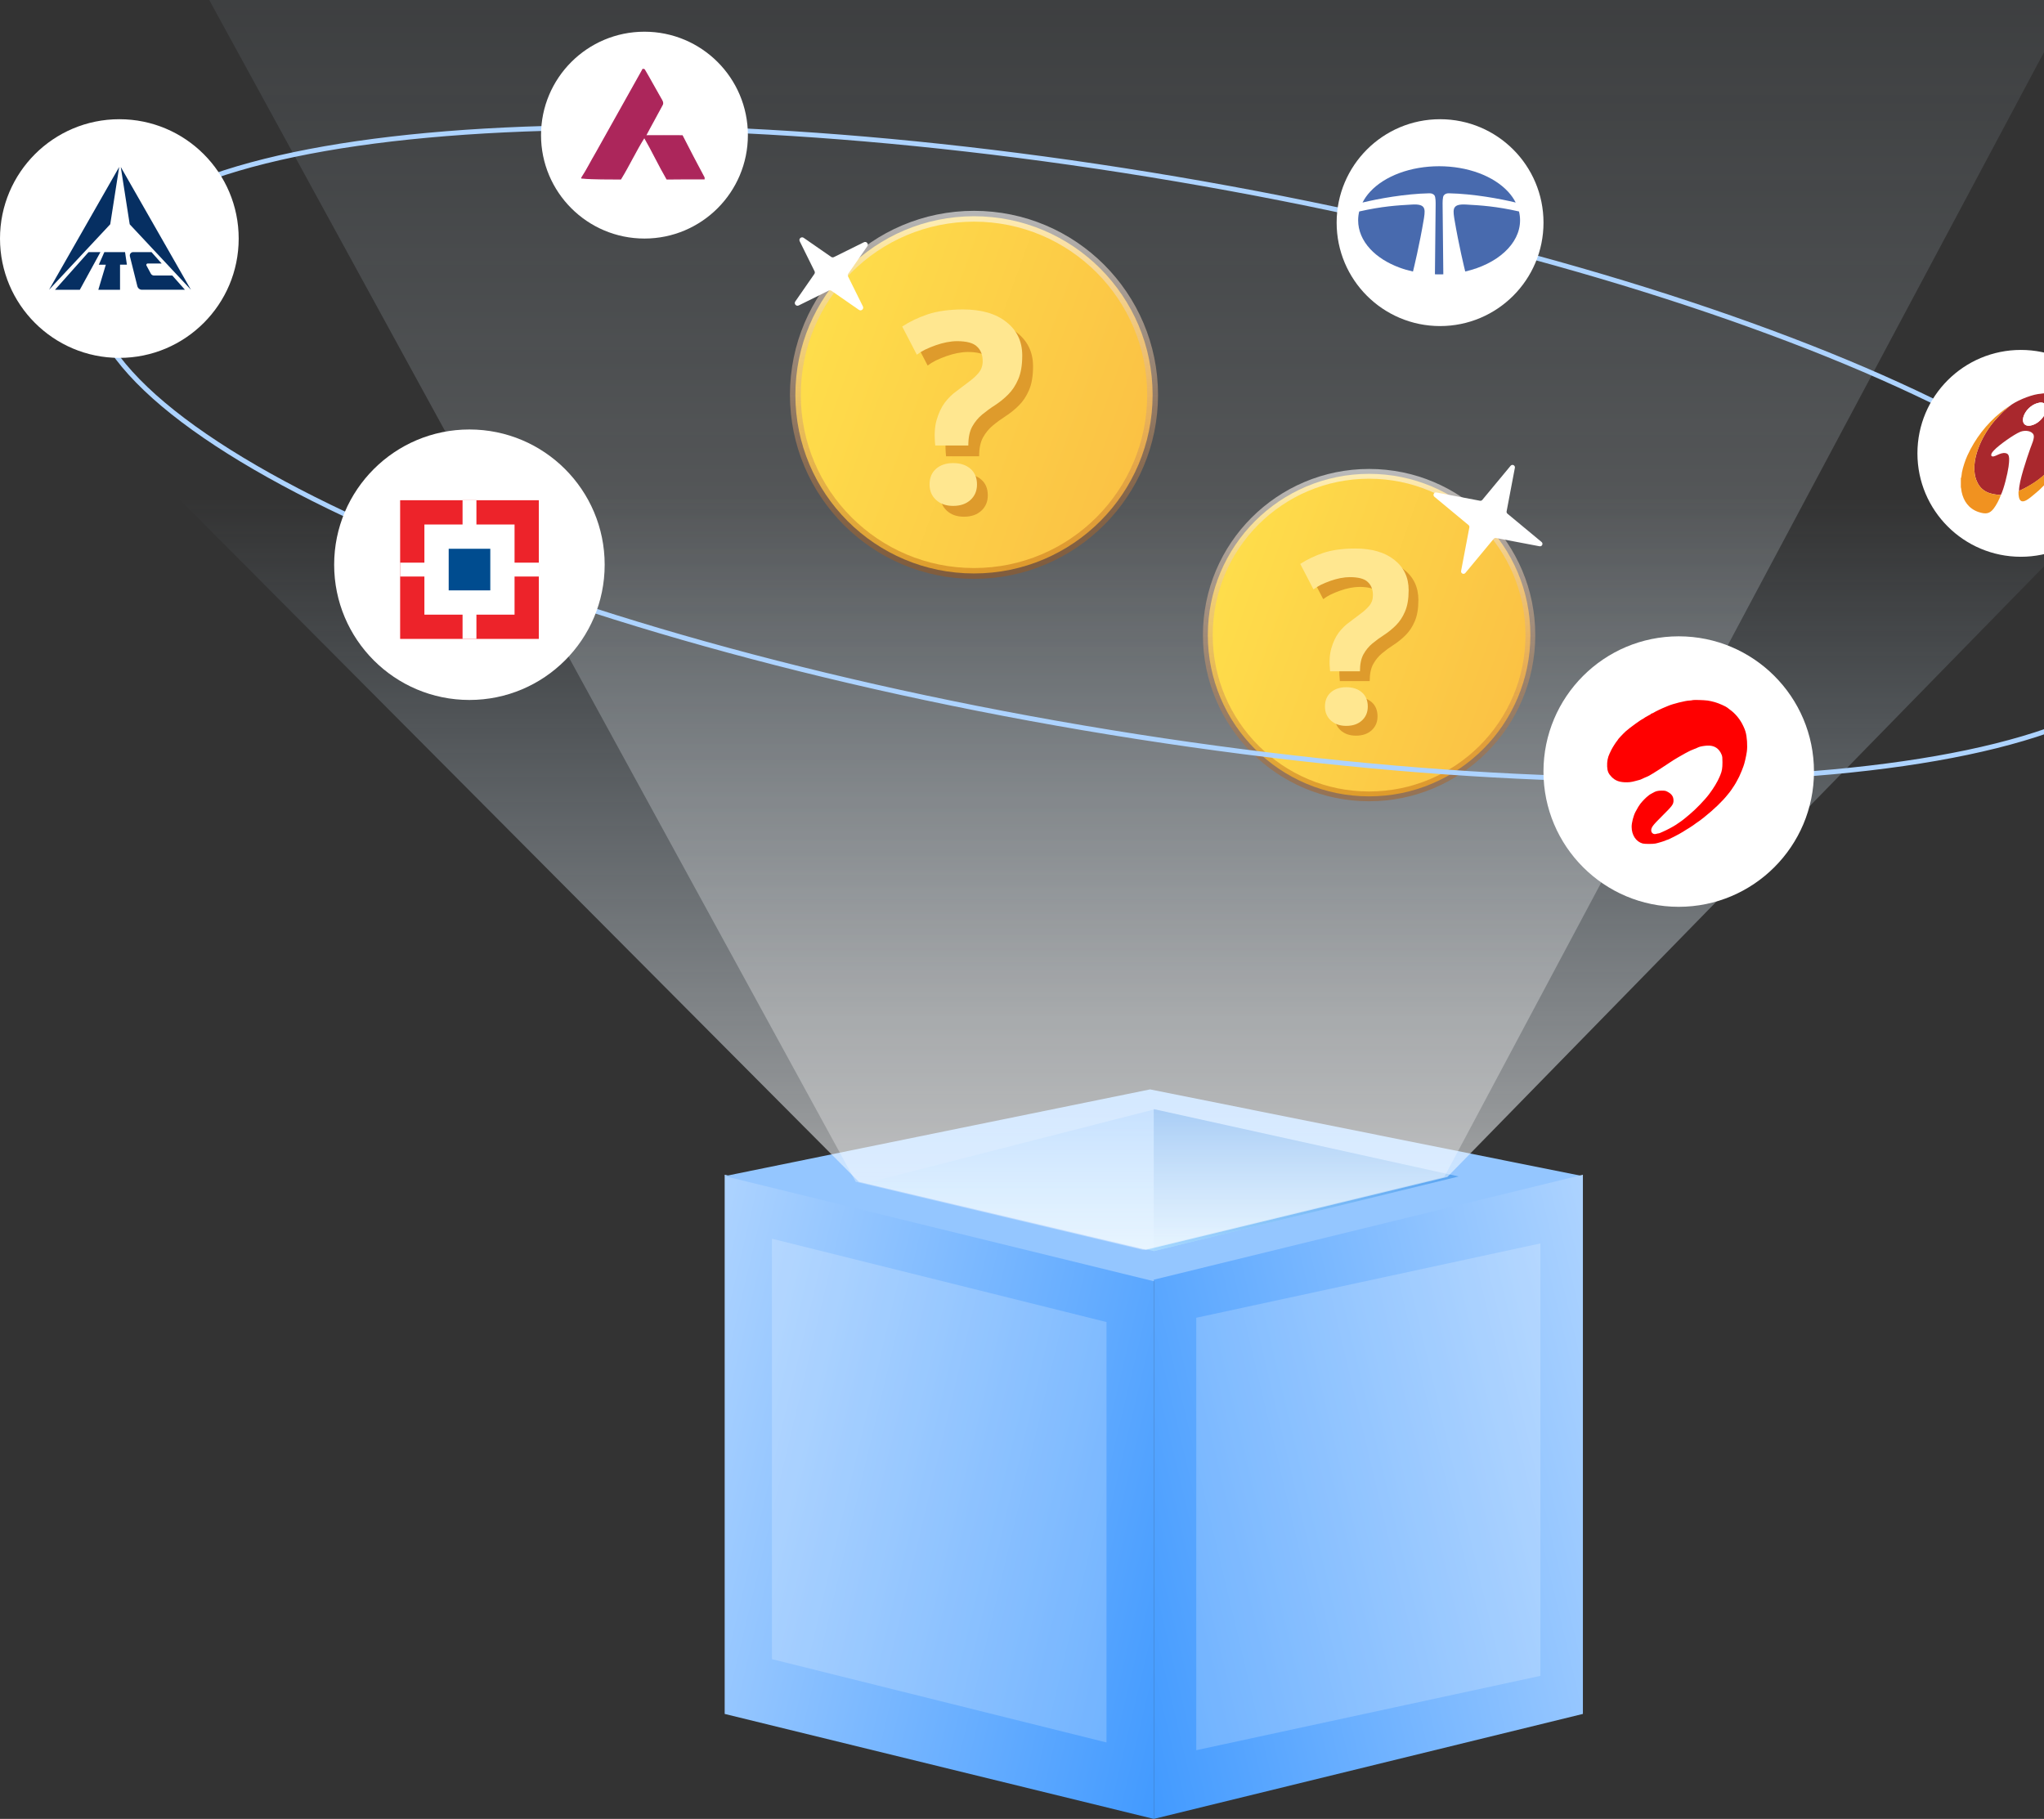 <svg width="209" height="186" viewBox="0 0 209 186" fill="none" xmlns="http://www.w3.org/2000/svg">
<rect x="0" y="0" width="209" height="186" fill="#333333" stroke="none"/>
<g clip-path="url(#clip0_4345_156445)">
<path d="M74.098 120.126L117.975 130.861V186L74.098 175.265V120.126Z" fill="url(#paint0_linear_4345_156445)"/>
<path d="M117.597 111.401L161.852 120.271L117.975 131.018L74.098 120.271L117.597 111.401Z" fill="#94C6FF"/>
<path d="M117.975 113.461L149.145 120.305L117.982 127.937L88.727 120.941L117.975 113.461Z" fill="url(#paint1_linear_4345_156445)"/>
<path d="M161.852 120.126L117.975 130.861V186L161.852 175.265V120.126Z" fill="url(#paint2_linear_4345_156445)"/>
<path d="M78.93 126.67L113.141 135.192V178.184L78.93 169.663V126.67Z" fill="white" fill-opacity="0.2"/>
<path d="M157.508 127.152L122.318 134.754V178.975L157.508 171.373V127.152Z" fill="white" fill-opacity="0.2"/>
<path d="M117.969 127.936L117.971 113.417L149.144 120.305L117.969 127.936Z" fill="url(#paint3_linear_4345_156445)"/>
<path d="M9 41.669H224.868L147.995 120.353L117.161 127.813L87.818 120.85L9 41.669Z" fill="url(#paint4_linear_4345_156445)"/>
<path d="M21.395 0H211.846L147.677 120.353L116.842 127.813L87.5 120.85L21.395 0Z" fill="url(#paint5_linear_4345_156445)"/>
<circle cx="139.991" cy="64.945" r="16.491" fill="url(#paint6_linear_4345_156445)" stroke="url(#paint7_linear_4345_156445)" stroke-width="0.999"/>
<path d="M137 69.649C136.9 68.715 136.942 67.931 137.125 67.297C137.309 66.663 137.559 66.13 137.876 65.696C138.21 65.263 138.576 64.904 138.977 64.621C139.377 64.32 139.752 64.037 140.102 63.77C140.469 63.503 140.77 63.228 141.003 62.944C141.253 62.644 141.378 62.286 141.378 61.869C141.378 61.285 141.203 60.835 140.853 60.518C140.519 60.184 139.902 60.017 139.002 60.017C138.718 60.017 138.401 60.051 138.051 60.117C137.718 60.184 137.384 60.276 137.05 60.393C136.717 60.509 136.392 60.643 136.075 60.793C135.775 60.943 135.516 61.102 135.299 61.268L133.948 58.667C134.632 58.216 135.416 57.841 136.3 57.541C137.201 57.241 138.293 57.09 139.577 57.09C141.262 57.09 142.587 57.474 143.555 58.241C144.539 59.008 145.031 60.042 145.031 61.343C145.031 62.244 144.906 62.978 144.655 63.545C144.422 64.095 144.113 64.562 143.73 64.946C143.363 65.313 142.963 65.638 142.529 65.921C142.112 66.188 141.712 66.48 141.328 66.797C140.961 67.097 140.653 67.472 140.403 67.923C140.169 68.356 140.052 68.932 140.052 69.649H137ZM136.475 73.251C136.475 72.634 136.675 72.15 137.075 71.8C137.476 71.45 138.001 71.275 138.651 71.275C139.319 71.275 139.852 71.45 140.253 71.8C140.653 72.15 140.853 72.634 140.853 73.251C140.853 73.835 140.653 74.31 140.253 74.677C139.852 75.044 139.319 75.228 138.651 75.228C138.001 75.228 137.476 75.044 137.075 74.677C136.675 74.31 136.475 73.835 136.475 73.251Z" fill="#DE9B2C"/>
<path d="M136.004 68.649C135.904 67.715 135.946 66.931 136.129 66.298C136.313 65.664 136.563 65.13 136.88 64.697C137.213 64.263 137.58 63.905 137.981 63.621C138.381 63.321 138.756 63.037 139.106 62.77C139.473 62.504 139.773 62.228 140.007 61.945C140.257 61.645 140.382 61.286 140.382 60.869C140.382 60.285 140.207 59.835 139.857 59.518C139.523 59.185 138.906 59.018 138.006 59.018C137.722 59.018 137.405 59.051 137.055 59.118C136.721 59.185 136.388 59.276 136.054 59.393C135.721 59.51 135.396 59.643 135.079 59.794C134.779 59.944 134.52 60.102 134.303 60.269L132.952 57.667C133.636 57.217 134.42 56.842 135.304 56.541C136.204 56.241 137.297 56.091 138.581 56.091C140.265 56.091 141.591 56.475 142.559 57.242C143.543 58.009 144.035 59.043 144.035 60.344C144.035 61.245 143.91 61.978 143.659 62.545C143.426 63.096 143.117 63.563 142.734 63.946C142.367 64.313 141.967 64.638 141.533 64.922C141.116 65.189 140.716 65.481 140.332 65.797C139.965 66.098 139.657 66.473 139.407 66.923C139.173 67.357 139.056 67.932 139.056 68.649H136.004ZM135.479 72.252C135.479 71.635 135.679 71.151 136.079 70.801C136.48 70.451 137.005 70.275 137.655 70.275C138.323 70.275 138.856 70.451 139.256 70.801C139.657 71.151 139.857 71.635 139.857 72.252C139.857 72.835 139.657 73.311 139.256 73.678C138.856 74.044 138.323 74.228 137.655 74.228C137.005 74.228 136.48 74.044 136.079 73.678C135.679 73.311 135.479 72.835 135.479 72.252Z" fill="#FFE790"/>
<path d="M146.668 50.799C146.469 50.635 146.62 50.313 146.874 50.361L151.327 51.206C151.416 51.223 151.508 51.19 151.566 51.12L154.459 47.632C154.624 47.433 154.945 47.584 154.897 47.838L154.052 52.291C154.035 52.38 154.068 52.472 154.138 52.53L157.626 55.423C157.825 55.588 157.674 55.909 157.42 55.861L152.968 55.016C152.878 54.999 152.787 55.032 152.729 55.102L149.835 58.59C149.671 58.789 149.349 58.638 149.398 58.384L150.242 53.932C150.259 53.842 150.226 53.751 150.156 53.693L146.668 50.799Z" fill="white"/>
<circle cx="99.591" cy="40.377" r="18.264" fill="url(#paint8_linear_4345_156445)" stroke="url(#paint9_linear_4345_156445)" stroke-width="1.107"/>
<path d="M96.736 46.661C96.626 45.627 96.672 44.758 96.875 44.056C97.078 43.355 97.355 42.764 97.706 42.283C98.076 41.803 98.482 41.406 98.925 41.092C99.368 40.759 99.784 40.445 100.172 40.15C100.578 39.854 100.911 39.55 101.169 39.236C101.446 38.903 101.585 38.506 101.585 38.044C101.585 37.398 101.391 36.899 101.003 36.548C100.634 36.179 99.95 35.994 98.953 35.994C98.639 35.994 98.288 36.031 97.9 36.105C97.531 36.179 97.161 36.28 96.792 36.41C96.422 36.539 96.062 36.687 95.711 36.853C95.379 37.019 95.093 37.195 94.852 37.379L93.356 34.498C94.114 33.999 94.982 33.584 95.961 33.251C96.958 32.919 98.168 32.752 99.59 32.752C101.456 32.752 102.924 33.177 103.995 34.027C105.085 34.877 105.63 36.022 105.63 37.462C105.63 38.46 105.492 39.273 105.215 39.901C104.956 40.51 104.614 41.027 104.189 41.452C103.783 41.858 103.34 42.219 102.859 42.533C102.398 42.828 101.954 43.151 101.53 43.502C101.123 43.835 100.782 44.25 100.504 44.749C100.246 45.229 100.117 45.867 100.117 46.661H96.736ZM96.155 50.651C96.155 49.967 96.376 49.431 96.82 49.044C97.263 48.656 97.845 48.462 98.565 48.462C99.304 48.462 99.895 48.656 100.338 49.044C100.782 49.431 101.003 49.967 101.003 50.651C101.003 51.297 100.782 51.824 100.338 52.23C99.895 52.636 99.304 52.839 98.565 52.839C97.845 52.839 97.263 52.636 96.82 52.23C96.376 51.824 96.155 51.297 96.155 50.651Z" fill="#DE9B2C"/>
<path d="M95.631 45.554C95.52 44.52 95.566 43.651 95.769 42.95C95.973 42.248 96.25 41.657 96.601 41.176C96.97 40.696 97.376 40.299 97.82 39.985C98.263 39.653 98.679 39.339 99.067 39.043C99.473 38.747 99.805 38.443 100.064 38.129C100.341 37.796 100.48 37.399 100.48 36.937C100.48 36.291 100.286 35.792 99.898 35.441C99.528 35.072 98.845 34.887 97.847 34.887C97.533 34.887 97.183 34.924 96.795 34.998C96.425 35.072 96.056 35.173 95.686 35.303C95.317 35.432 94.957 35.58 94.606 35.746C94.273 35.912 93.987 36.088 93.747 36.272L92.251 33.391C93.008 32.892 93.876 32.477 94.855 32.144C95.853 31.812 97.062 31.645 98.485 31.645C100.35 31.645 101.819 32.07 102.89 32.92C103.98 33.77 104.525 34.915 104.525 36.355C104.525 37.353 104.386 38.166 104.109 38.794C103.85 39.403 103.509 39.92 103.084 40.345C102.678 40.752 102.234 41.112 101.754 41.426C101.292 41.721 100.849 42.044 100.424 42.395C100.018 42.728 99.676 43.144 99.399 43.642C99.14 44.122 99.011 44.76 99.011 45.554H95.631ZM95.049 49.544C95.049 48.86 95.271 48.325 95.714 47.937C96.157 47.549 96.739 47.355 97.46 47.355C98.198 47.355 98.789 47.549 99.233 47.937C99.676 48.325 99.898 48.86 99.898 49.544C99.898 50.19 99.676 50.717 99.233 51.123C98.789 51.529 98.198 51.732 97.46 51.732C96.739 51.732 96.157 51.529 95.714 51.123C95.271 50.717 95.049 50.19 95.049 49.544Z" fill="#FFE790"/>
<path d="M81.668 31.235C81.412 31.362 81.155 31.064 81.318 30.829L83.268 28.017C83.325 27.934 83.333 27.827 83.288 27.736L81.77 24.669C81.643 24.413 81.941 24.156 82.176 24.319L84.988 26.269C85.071 26.326 85.178 26.334 85.269 26.29L88.336 24.771C88.592 24.645 88.849 24.942 88.686 25.177L86.736 27.989C86.678 28.072 86.671 28.18 86.715 28.27L88.234 31.337C88.36 31.593 88.063 31.85 87.828 31.687L85.015 29.737C84.933 29.68 84.825 29.672 84.735 29.717L81.668 31.235Z" fill="white"/>
<path d="M221.798 64.412C221.157 68.187 217.655 71.357 211.712 73.821C205.783 76.279 197.497 78.002 187.441 78.927C167.333 80.776 140.201 79.429 110.817 74.44C81.433 69.452 55.377 61.77 37.005 53.389C27.817 49.197 20.565 44.836 15.779 40.559C10.982 36.271 8.722 32.123 9.363 28.349C10.004 24.574 13.506 21.404 19.449 18.94C25.378 16.481 33.664 14.758 43.72 13.833C63.828 11.984 90.96 13.332 120.344 18.32C149.728 23.308 175.784 30.99 194.156 39.372C203.344 43.564 210.596 47.924 215.382 52.202C220.179 56.489 222.439 60.637 221.798 64.412Z" stroke="#ADD3FF" stroke-width="0.5"/>
<circle cx="12.203" cy="24.394" r="12.203" fill="white"/>
<path d="M7.31 25.61C8.936 22.765 10.561 19.919 12.187 17.073C11.883 19.022 11.578 20.97 11.274 22.918C11.272 22.938 11.253 22.95 11.241 22.965C9.166 25.186 7.09 27.408 5.016 29.629C5.779 28.289 6.546 26.95 7.31 25.61Z" fill="#062F62"/>
<path d="M12.348 17.073C14.741 21.259 17.131 25.446 19.524 29.632C18.571 28.615 17.62 27.595 16.667 26.577C15.535 25.366 14.402 24.155 13.27 22.944C13.258 22.929 13.26 22.908 13.256 22.89C12.954 20.951 12.65 19.012 12.348 17.073Z" fill="#062F62"/>
<path d="M8.868 25.988C8.93 25.921 8.987 25.85 9.052 25.785C9.456 25.783 9.861 25.784 10.266 25.784C9.566 27.067 8.862 28.348 8.162 29.631C7.316 29.631 6.471 29.631 5.625 29.631C6.706 28.417 7.787 27.202 8.868 25.988Z" fill="#062F62"/>
<path d="M10.668 25.784C11.375 25.784 12.081 25.784 12.787 25.784C12.849 26.211 12.913 26.637 12.975 27.064C12.741 27.064 12.508 27.064 12.274 27.064C12.274 27.92 12.274 28.775 12.274 29.631C11.534 29.631 10.794 29.63 10.055 29.631C10.162 29.263 10.274 28.895 10.383 28.528C10.529 28.042 10.673 27.557 10.819 27.072C10.58 27.072 10.341 27.072 10.102 27.072C10.291 26.643 10.48 26.213 10.668 25.784Z" fill="#062F62"/>
<path d="M13.491 25.803C13.568 25.771 13.653 25.786 13.734 25.784C14.32 25.784 14.907 25.784 15.493 25.784C15.839 26.17 16.183 26.558 16.528 26.945C16.05 26.945 15.572 26.944 15.093 26.945C14.999 26.947 14.927 27.06 14.973 27.146C15.118 27.418 15.265 27.688 15.411 27.96C15.468 28.086 15.6 28.173 15.738 28.175C16.304 28.175 16.869 28.175 17.434 28.175C17.496 28.176 17.558 28.173 17.62 28.176C18.051 28.659 18.479 29.145 18.909 29.629C17.48 29.629 16.052 29.629 14.623 29.629C14.56 29.628 14.496 29.637 14.433 29.624C14.281 29.601 14.143 29.498 14.078 29.358C14.045 29.295 14.036 29.224 14.017 29.156C13.771 28.168 13.523 27.18 13.277 26.191C13.24 26.032 13.337 25.857 13.491 25.803Z" fill="#062F62"/>
<circle cx="47.998" cy="57.748" r="13.83" fill="white"/>
<g clip-path="url(#clip1_4345_156445)">
<path d="M40.914 51.153H55.096V65.334H40.914V51.153Z" fill="#ED232A"/>
<path d="M43.395 53.635H52.613V62.854H43.395V53.635Z" fill="white"/>
<path d="M47.297 51.153H48.714V65.334H47.297V51.153Z" fill="white"/>
<path d="M40.914 57.537H55.096V58.955H40.914V57.537Z" fill="white"/>
<path d="M45.879 56.117H50.133V60.372H45.879V56.117Z" fill="#004C8F"/>
</g>
<circle cx="206.634" cy="46.359" r="10.576" fill="white"/>
<g clip-path="url(#clip2_4345_156445)">
<path fill-rule="evenodd" clip-rule="evenodd" d="M208.472 41.187C209.385 41.021 209.385 41.91 209.028 42.477C208.77 42.897 208.293 43.375 207.677 43.512C206.883 43.688 206.605 43.024 207.082 42.213C207.33 41.783 207.846 41.305 208.472 41.197V41.187ZM205.434 41.559C205.344 41.666 205.046 41.891 204.927 41.998C204.679 42.223 204.222 42.721 203.994 42.975C202.713 44.411 201.273 47.253 202.137 49.226C202.594 50.281 203.507 50.574 204.59 50.613C204.897 49.998 205.275 48.454 205.374 47.732C205.414 47.458 205.444 47.146 205.434 46.862C205.414 46.559 205.334 46.384 205.056 46.335C204.461 46.237 203.905 46.853 203.627 46.628C203.527 46.403 203.795 46.149 203.895 46.042C204.371 45.524 205.94 44.411 206.575 44.157C207.072 43.961 207.767 44.049 207.936 44.469C208.065 44.801 207.707 45.534 207.598 45.856C207.241 46.882 206.436 49.216 206.446 50.164V50.203C207.578 49.695 208.651 49.001 209.475 48.122C209.594 47.995 209.723 47.888 209.832 47.751C209.941 47.614 210.06 47.507 210.17 47.37C210.279 47.233 210.378 47.106 210.487 46.97C210.914 46.423 211.282 45.807 211.579 45.163C211.649 45.007 211.967 44.147 211.996 44.108C212.205 42.516 211.818 40.914 210.209 40.386C210.021 40.328 209.733 40.318 209.564 40.23H208.909C208.839 40.25 208.492 40.279 208.373 40.298C207.469 40.445 206.049 41.041 205.444 41.559H205.434Z" fill="#A9282D"/>
<path fill-rule="evenodd" clip-rule="evenodd" d="M200.498 48.943V49.822C200.538 49.92 200.548 50.174 200.578 50.3C200.776 51.238 201.302 52.01 202.285 52.352C203.06 52.615 203.447 52.528 203.844 52.02C204.122 51.668 204.42 51.092 204.589 50.613C203.507 50.574 202.593 50.271 202.136 49.226C201.273 47.263 202.712 44.42 203.993 42.975C204.221 42.721 204.668 42.223 204.926 41.998C205.046 41.891 205.353 41.666 205.433 41.559C205.234 41.637 204.688 42.076 204.519 42.213C203.09 43.395 201.958 44.86 201.173 46.569C200.945 47.068 200.717 47.751 200.607 48.308C200.578 48.493 200.568 48.806 200.488 48.943H200.498Z" fill="#F19220"/>
<path fill-rule="evenodd" clip-rule="evenodd" d="M206.429 50.154C206.35 50.291 206.409 50.779 206.459 50.935C206.707 51.736 207.581 50.887 208.018 50.535C208.663 50.027 209.229 49.412 209.746 48.796C210.609 47.771 211.771 45.856 211.979 44.108C211.95 44.147 211.642 45.007 211.562 45.163C211.265 45.798 210.897 46.423 210.47 46.97C210.361 47.106 210.262 47.233 210.153 47.37C210.043 47.507 209.924 47.624 209.815 47.751C209.706 47.888 209.577 47.995 209.458 48.122C208.624 49.001 207.561 49.685 206.439 50.203V50.164H206.429V50.154Z" fill="#F0931E"/>
<path fill-rule="evenodd" clip-rule="evenodd" d="M208.472 41.187C207.846 41.305 207.33 41.783 207.082 42.203C206.605 43.024 206.883 43.678 207.677 43.502C208.293 43.365 208.769 42.887 209.028 42.467C209.375 41.91 209.385 41.012 208.472 41.178V41.187Z" fill="white"/>
</g>
<circle cx="147.248" cy="22.767" r="10.576" fill="white"/>
<path d="M154.981 20.711C154.782 20.321 154.521 19.946 154.195 19.595C153.464 18.806 152.432 18.149 151.212 17.697C149.981 17.24 148.577 16.999 147.15 16.999C145.723 16.999 144.32 17.24 143.089 17.697C141.868 18.149 140.836 18.806 140.105 19.595C139.78 19.946 139.517 20.321 139.319 20.712C140.908 20.328 143.627 19.82 146.151 19.766C146.395 19.761 146.562 19.839 146.673 19.979C146.805 20.146 146.798 20.734 146.794 21.013L146.794 21.028L146.722 28.051C146.864 28.056 147.007 28.059 147.15 28.059C147.294 28.059 147.438 28.056 147.58 28.052L147.508 21.028L147.508 21.016C147.504 20.739 147.496 20.147 147.629 19.979C147.74 19.839 147.907 19.761 148.15 19.766C150.674 19.82 153.392 20.327 154.981 20.711Z" fill="#486AAE"/>
<path d="M155.319 21.624C152.993 21.099 151.439 21.001 149.906 20.916C148.57 20.842 148.553 21.319 148.686 22.231L148.697 22.297C148.703 22.339 148.71 22.386 148.718 22.436C149.167 25.091 149.725 27.375 149.82 27.763C153.078 27.018 155.427 24.954 155.427 22.529C155.427 22.224 155.39 21.921 155.319 21.624Z" fill="#486AAE"/>
<path d="M144.394 20.916C145.73 20.842 145.747 21.319 145.613 22.231C145.608 22.27 145.6 22.317 145.592 22.368L145.592 22.37C145.139 25.072 144.568 27.403 144.478 27.767C143.997 27.659 143.531 27.525 143.089 27.361C141.867 26.908 140.835 26.252 140.104 25.462C139.297 24.591 138.871 23.577 138.871 22.529C138.871 22.224 138.908 21.921 138.98 21.625C141.307 21.098 142.86 21.001 144.394 20.916Z" fill="#486AAE"/>
<circle cx="65.896" cy="13.818" r="10.576" fill="white"/>
<path d="M60.945 15.657C62.539 12.812 64.148 9.95 65.742 7.088L65.882 7.121C66.46 8.092 66.991 9.095 67.554 10.065C67.679 10.263 67.851 10.526 67.694 10.756C67.148 11.792 66.554 12.828 66.007 13.881C67.257 13.881 68.507 13.865 69.757 13.881C70.491 15.312 71.225 16.743 71.991 18.157V18.289C70.725 18.289 69.46 18.289 68.194 18.305C67.382 16.907 66.695 15.427 65.882 14.029C65.007 15.411 64.32 16.907 63.461 18.305C62.148 18.289 60.82 18.322 59.492 18.206V18.174C60.023 17.368 60.445 16.496 60.945 15.657Z" fill="#AC265B" stroke="#AC265B" stroke-width="0.111"/>
<circle cx="171.65" cy="78.9" r="13.83" fill="white"/>
<path d="M173.04 71.602C172.985 71.618 172.855 71.634 172.753 71.638C172.345 71.646 171.025 71.979 170.546 72.191C170.503 72.211 170.382 72.262 170.272 72.305C169.985 72.415 169.227 72.776 169.109 72.863C169.054 72.898 168.964 72.945 168.905 72.957C168.846 72.973 168.799 73 168.799 73.016C168.799 73.032 168.768 73.055 168.732 73.071C168.693 73.083 168.611 73.13 168.544 73.173C168.481 73.216 168.387 73.267 168.336 73.291C168.285 73.31 168.187 73.373 168.116 73.428C168.045 73.483 167.975 73.526 167.963 73.526C167.873 73.526 166.608 74.445 166.251 74.767C165.96 75.03 165.423 75.603 165.423 75.65C165.423 75.662 165.387 75.717 165.34 75.768C165.222 75.902 164.869 76.459 164.767 76.667C164.724 76.766 164.637 76.938 164.582 77.056C164.39 77.449 164.311 77.877 164.331 78.375C164.355 78.866 164.465 79.121 164.798 79.459C165.148 79.808 165.521 79.962 166.11 79.993C166.514 80.013 166.805 79.981 167.209 79.867C167.339 79.832 167.511 79.789 167.594 79.765C167.676 79.746 167.771 79.714 167.81 79.691C167.9 79.644 168.407 79.416 168.43 79.416C168.501 79.416 169.329 78.909 170.095 78.399C170.601 78.061 171.045 77.767 171.084 77.747C171.12 77.724 171.359 77.582 171.614 77.429C171.87 77.28 172.184 77.099 172.313 77.032C172.443 76.966 172.627 76.868 172.726 76.817C172.824 76.769 173.008 76.683 173.138 76.636C173.267 76.585 173.428 76.518 173.491 76.491C173.558 76.463 173.652 76.42 173.707 76.396C173.86 76.334 174.206 76.271 174.543 76.247C175.274 76.2 175.784 76.522 176.047 77.197C176.11 77.358 176.122 77.492 176.122 77.963C176.122 78.536 176.071 78.85 175.918 79.219C175.886 79.294 175.843 79.4 175.819 79.455C175.623 79.926 175.219 80.602 174.755 81.214C174.316 81.803 173.369 82.781 172.745 83.295C172.529 83.476 172.29 83.672 172.215 83.735C172.05 83.872 171.858 84.01 171.646 84.151C171.559 84.206 171.418 84.3 171.332 84.363C171.088 84.528 170.44 84.873 170.075 85.03C169.969 85.078 169.824 85.14 169.753 85.172C169.687 85.203 169.596 85.227 169.553 85.227C169.514 85.227 169.424 85.246 169.353 85.27C169.098 85.36 168.838 85.188 168.838 84.924C168.838 84.603 168.992 84.398 169.957 83.44C171.002 82.404 171.116 82.251 171.116 81.858C171.116 81.454 170.923 81.179 170.491 80.959C170.303 80.861 170.232 80.849 169.903 80.849C169.518 80.849 169.294 80.904 169.015 81.073C168.952 81.112 168.854 81.163 168.799 81.191C168.744 81.218 168.693 81.249 168.681 81.261C168.67 81.273 168.591 81.332 168.505 81.399C168.297 81.556 167.931 81.929 167.723 82.2C167.578 82.388 167.472 82.565 167.225 83.028C167.021 83.413 166.836 84.127 166.836 84.544C166.836 85.388 167.276 86.063 167.955 86.255C168.159 86.314 168.992 86.314 169.278 86.259C169.561 86.201 170.299 85.973 170.346 85.93C170.37 85.91 170.409 85.894 170.44 85.894C170.543 85.894 171.709 85.301 172.109 85.042C172.199 84.983 172.301 84.917 172.341 84.893C172.376 84.873 172.561 84.76 172.753 84.642C172.941 84.524 173.106 84.414 173.118 84.402C173.13 84.386 173.263 84.288 173.413 84.186C173.566 84.08 173.742 83.959 173.805 83.915C173.872 83.868 174.057 83.727 174.218 83.597C175.238 82.785 176.141 81.917 176.668 81.242C176.754 81.135 176.832 81.037 176.844 81.026C176.876 81.002 177.143 80.617 177.327 80.327C177.41 80.205 177.535 79.989 177.606 79.848C177.681 79.706 177.783 79.514 177.834 79.416C177.885 79.318 177.995 79.062 178.081 78.847C178.164 78.63 178.246 78.418 178.262 78.375C178.372 78.097 178.54 77.378 178.615 76.864C178.697 76.283 178.635 75.329 178.474 74.802C178.407 74.586 178.391 74.547 178.246 74.233C177.932 73.558 177.429 72.945 176.852 72.545C176.774 72.49 176.675 72.415 176.632 72.372C176.491 72.246 175.772 71.924 175.352 71.803C175.128 71.736 174.795 71.665 174.61 71.638C174.186 71.583 173.169 71.555 173.04 71.602Z" fill="#FF0000"/>
</g>
<defs>
<linearGradient id="paint0_linear_4345_156445" x1="74.098" y1="120.126" x2="130.431" y2="133.489" gradientUnits="userSpaceOnUse">
<stop stop-color="#ADD3FF"/>
<stop offset="1" stop-color="#429AFF"/>
</linearGradient>
<linearGradient id="paint1_linear_4345_156445" x1="119.219" y1="113.461" x2="119.219" y2="128.334" gradientUnits="userSpaceOnUse">
<stop stop-color="#6BB0FF"/>
<stop offset="1" stop-color="#ABDBFF"/>
</linearGradient>
<linearGradient id="paint2_linear_4345_156445" x1="161.852" y1="120.126" x2="105.518" y2="133.489" gradientUnits="userSpaceOnUse">
<stop stop-color="#ADD3FF"/>
<stop offset="1" stop-color="#429AFF"/>
</linearGradient>
<linearGradient id="paint3_linear_4345_156445" x1="133.51" y1="113.417" x2="133.51" y2="128.337" gradientUnits="userSpaceOnUse">
<stop stop-color="#1777E5"/>
<stop offset="1" stop-color="#ABDBFF"/>
</linearGradient>
<linearGradient id="paint4_linear_4345_156445" x1="116.934" y1="50.831" x2="116.934" y2="127.064" gradientUnits="userSpaceOnUse">
<stop stop-color="#C8E7FF" stop-opacity="0"/>
<stop offset="1" stop-color="white" stop-opacity="0.6"/>
</linearGradient>
<linearGradient id="paint5_linear_4345_156445" x1="116.62" y1="-29.461" x2="116.62" y2="103.64" gradientUnits="userSpaceOnUse">
<stop stop-color="#C8E7FF" stop-opacity="0"/>
<stop offset="1" stop-color="white" stop-opacity="0.3"/>
</linearGradient>
<linearGradient id="paint6_linear_4345_156445" x1="123" y1="47.954" x2="163.897" y2="62.519" gradientUnits="userSpaceOnUse">
<stop stop-color="#FFE24C"/>
<stop offset="1" stop-color="#FABD43"/>
</linearGradient>
<linearGradient id="paint7_linear_4345_156445" x1="139.991" y1="47.954" x2="139.991" y2="81.936" gradientUnits="userSpaceOnUse">
<stop stop-color="white" stop-opacity="0.6"/>
<stop offset="1" stop-color="#B15200" stop-opacity="0.4"/>
</linearGradient>
<linearGradient id="paint8_linear_4345_156445" x1="80.773" y1="21.559" x2="126.067" y2="37.69" gradientUnits="userSpaceOnUse">
<stop stop-color="#FFE24C"/>
<stop offset="1" stop-color="#FABD43"/>
</linearGradient>
<linearGradient id="paint9_linear_4345_156445" x1="99.591" y1="21.559" x2="99.591" y2="59.195" gradientUnits="userSpaceOnUse">
<stop stop-color="white" stop-opacity="0.6"/>
<stop offset="1" stop-color="#B15200" stop-opacity="0.4"/>
</linearGradient>
<clipPath id="clip0_4345_156445">
<rect width="209" height="186" fill="white"/>
</clipPath>
<clipPath id="clip1_4345_156445">
<rect width="14.818" height="14.818" fill="white" transform="translate(40.594 50.834)"/>
</clipPath>
<clipPath id="clip2_4345_156445">
<rect width="11.537" height="12.258" fill="white" transform="translate(200.5 40.23)"/>
</clipPath>
</defs>
</svg>
